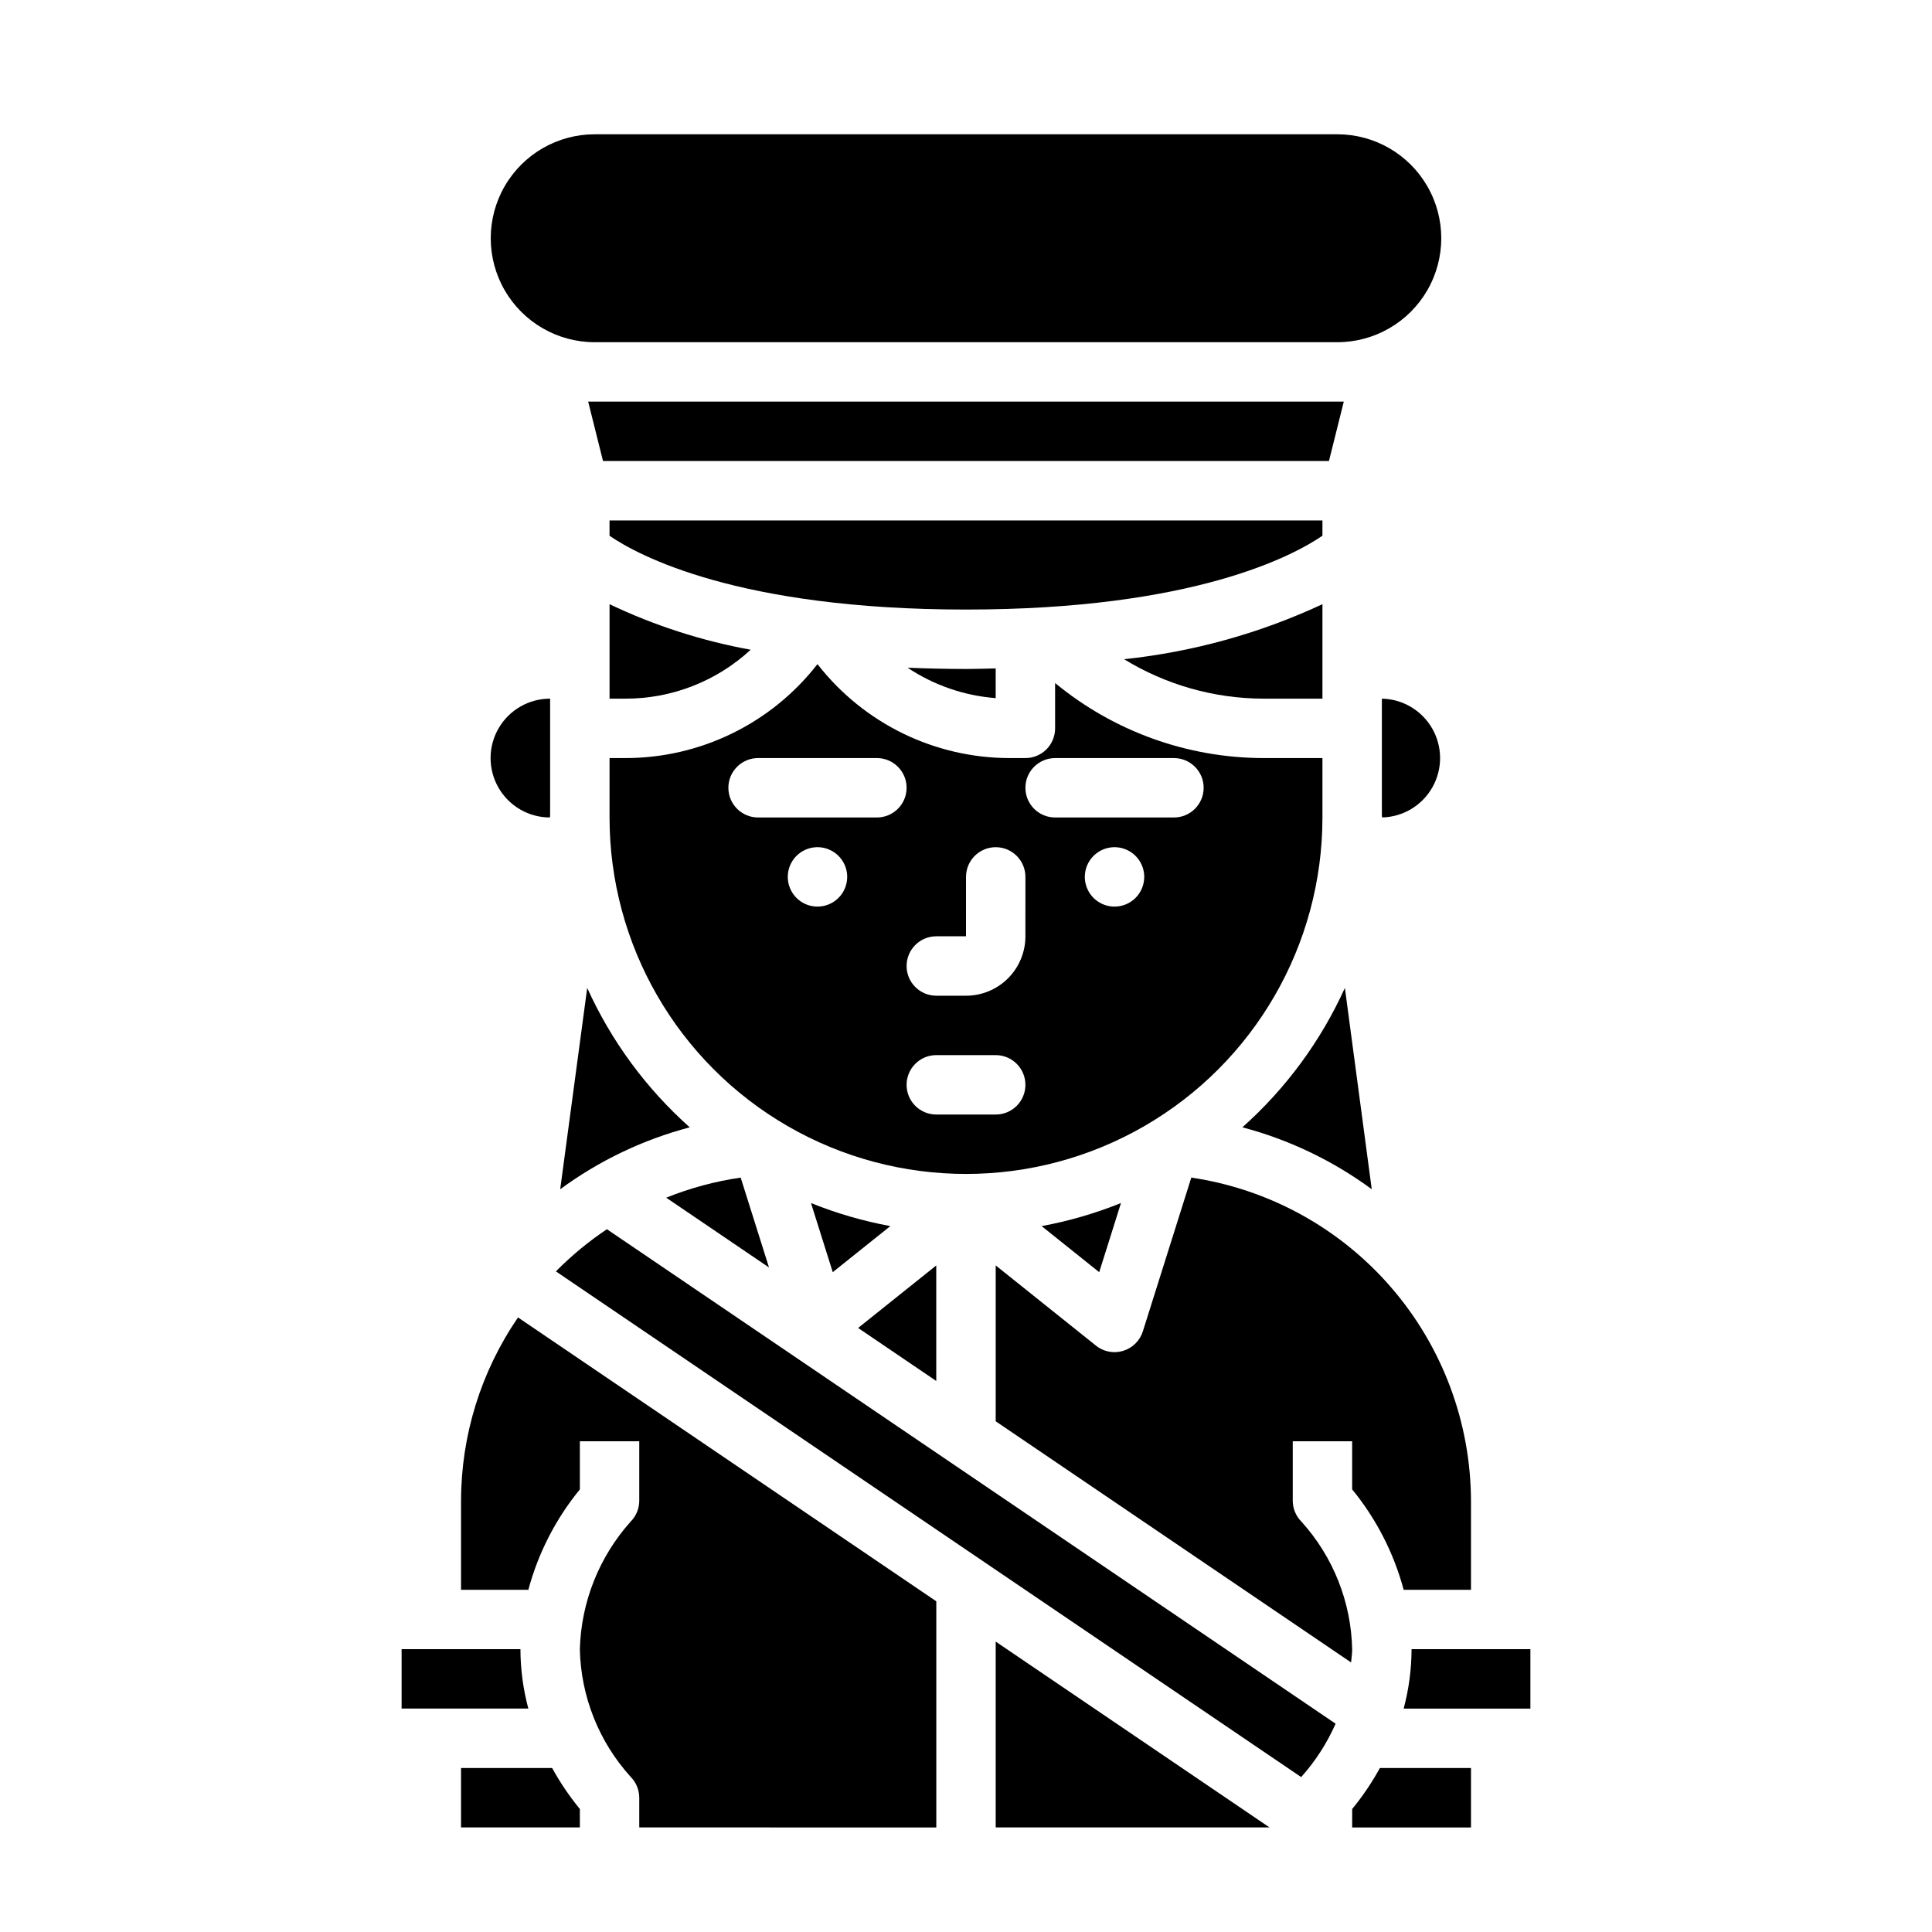<?xml version="1.0" encoding="UTF-8"?>
<!-- Uploaded to: ICON Repo, www.iconrepo.com, Generator: ICON Repo Mixer Tools -->
<svg fill="#000000" width="800px" height="800px" version="1.1" viewBox="144 144 512 512" xmlns="http://www.w3.org/2000/svg">
 <g>
  <path d="m384.52 320.95c6.961 4.644 15 7.418 23.348 8.059v-7.871c-2.613 0.055-5.133 0.148-7.871 0.148-5.418-0.008-10.551-0.133-15.477-0.336z"/>
  <path d="m494.46 329.15v-25.031c-16.598 7.734-34.363 12.66-52.574 14.578 11.09 6.789 23.828 10.406 36.832 10.453z"/>
  <path d="m500.12 250.43h-200.25l3.934 15.746h192.38z"/>
  <path d="m301.6 234.69h196.8c9.844 0 18.941-5.254 23.859-13.777 4.922-8.523 4.922-19.027 0-27.551-4.918-8.527-14.016-13.777-23.859-13.777h-196.8c-9.844 0-18.938 5.25-23.859 13.777-4.922 8.523-4.922 19.027 0 27.551 4.922 8.523 14.016 13.777 23.859 13.777z"/>
  <path d="m494.46 281.92h-188.93v4.062c7.414 5.094 33.848 19.555 94.465 19.555 60.527 0 86.938-14.406 94.465-19.57z"/>
  <path d="m305.54 321.28v7.871h4.156c12.32 0.031 24.195-4.602 33.242-12.965-12.945-2.348-25.523-6.406-37.398-12.066z"/>
  <path d="m292.46 459.16c10.309-7.578 21.953-13.145 34.324-16.406-11.539-10.281-20.793-22.863-27.168-36.941z"/>
  <path d="m510.21 360.12 0.07 0.512c5.539-0.133 10.602-3.172 13.324-7.996 2.727-4.828 2.711-10.73-0.035-15.543s-7.82-7.828-13.359-7.941z"/>
  <path d="m494.46 360.64v-15.742h-15.742c-20.113-0.059-39.586-7.086-55.105-19.887v12.016c0 2.086-0.828 4.09-2.305 5.566-1.477 1.477-3.477 2.305-5.566 2.305h-4.156c-19.914 0.004-38.715-9.184-50.949-24.898-12.223 15.727-31.027 24.918-50.945 24.898h-4.156v15.742c0 33.75 18.004 64.938 47.23 81.809 29.227 16.875 65.238 16.875 94.465 0 29.227-16.871 47.23-48.059 47.23-81.809zm-133.82 23.617c-3.184 0-6.051-1.918-7.269-4.859-1.219-2.941-0.547-6.328 1.703-8.578 2.254-2.25 5.641-2.926 8.582-1.707s4.859 4.09 4.859 7.273c0 2.086-0.832 4.09-2.309 5.566-1.477 1.477-3.477 2.305-5.566 2.305zm15.742-23.617h-31.484c-4.348 0-7.871-3.523-7.871-7.871s3.523-7.871 7.871-7.871h31.488c4.348 0 7.871 3.523 7.871 7.871s-3.523 7.871-7.871 7.871zm31.488 78.719-15.742 0.004c-4.348 0-7.871-3.523-7.871-7.871 0-4.348 3.523-7.875 7.871-7.875h15.746c4.348 0 7.871 3.527 7.871 7.875 0 4.348-3.523 7.871-7.871 7.871zm7.871-47.23h0.004c0 4.176-1.66 8.18-4.609 11.133-2.953 2.953-6.957 4.613-11.133 4.613h-7.875c-4.348 0-7.871-3.523-7.871-7.871s3.523-7.875 7.871-7.875h7.871l0.004-15.742c0-4.348 3.523-7.871 7.871-7.871s7.871 3.523 7.871 7.871zm23.617-7.871h0.004c-3.184 0-6.055-1.918-7.273-4.859-1.219-2.941-0.547-6.328 1.707-8.578 2.25-2.25 5.637-2.926 8.578-1.707s4.859 4.09 4.859 7.273c0 2.086-0.828 4.09-2.305 5.566-1.477 1.477-3.481 2.305-5.566 2.305zm15.742-23.617h-31.484c-4.348 0-7.871-3.523-7.871-7.871s3.523-7.871 7.871-7.871h31.488c4.348 0 7.875 3.523 7.875 7.871s-3.527 7.871-7.875 7.871z"/>
  <path d="m441.07 462.82c-6.785 2.734-13.832 4.781-21.027 6.109l15.258 12.211z"/>
  <path d="m392.12 479.36-20.711 16.562 20.711 14.051z"/>
  <path d="m364.69 481.14 15.258-12.211c-7.195-1.328-14.242-3.375-21.027-6.109z"/>
  <path d="m488.9 547.26c-1.477-1.477-2.309-3.481-2.309-5.566v-15.746h15.742v12.754h0.004c6.383 7.801 11.039 16.871 13.648 26.609h17.84v-23.617c-0.074-20.777-7.59-40.84-21.188-56.547-13.598-15.711-32.375-26.023-52.93-29.07l-12.84 40.746c-0.781 2.477-2.734 4.41-5.219 5.164-0.742 0.227-1.512 0.34-2.289 0.348-1.789 0-3.523-0.609-4.922-1.727l-26.566-21.254v41.305l94.18 63.906c0.094-1.148 0.285-2.293 0.285-3.512-0.27-12.516-5.039-24.512-13.438-33.793z"/>
  <path d="m340.29 456.08c-6.769 0.977-13.398 2.766-19.742 5.32l27.246 18.492z"/>
  <path d="m407.87 628.29h72.57l-72.57-49.25z"/>
  <path d="m502.34 623.41v4.883h31.488v-15.746h-24.145c-2.109 3.84-4.566 7.477-7.344 10.863z"/>
  <path d="m518.08 581.05c-0.016 5.316-0.719 10.609-2.094 15.746h33.582v-15.746z"/>
  <path d="m291.32 480.93 197.51 134.02 0.07-0.102 0.004 0.004c3.731-4.184 6.781-8.926 9.043-14.055l-193.11-131.04c-4.871 3.258-9.398 7-13.516 11.168z"/>
  <path d="m500.41 405.81c-6.375 14.078-15.629 26.66-27.168 36.941 12.359 3.266 23.988 8.832 34.285 16.406z"/>
  <path d="m289.72 360.64 0.07-0.52v-30.969c-5.625-0.012-10.828 2.977-13.652 7.844-2.824 4.863-2.836 10.867-0.035 15.742 2.801 4.879 7.992 7.891 13.617 7.902z"/>
  <path d="m266.18 541.7v23.617h17.84-0.004c2.613-9.738 7.266-18.809 13.652-26.609v-12.754h15.742v15.746c0 2.086-0.832 4.09-2.305 5.566-8.336 9.32-13.098 21.293-13.438 33.793 0.266 12.516 5.035 24.516 13.438 33.797 1.473 1.473 2.305 3.477 2.305 5.562v7.871l78.719 0.004v-59.93l-110.85-75.227c-9.812 14.297-15.074 31.223-15.098 48.562z"/>
  <path d="m266.18 612.54v15.742h31.488v-4.879c-2.781-3.387-5.238-7.023-7.348-10.863z"/>
  <path d="m281.92 581.05h-31.488v15.742h33.582v0.004c-1.371-5.137-2.078-10.43-2.094-15.746z"/>
 </g>
</svg>